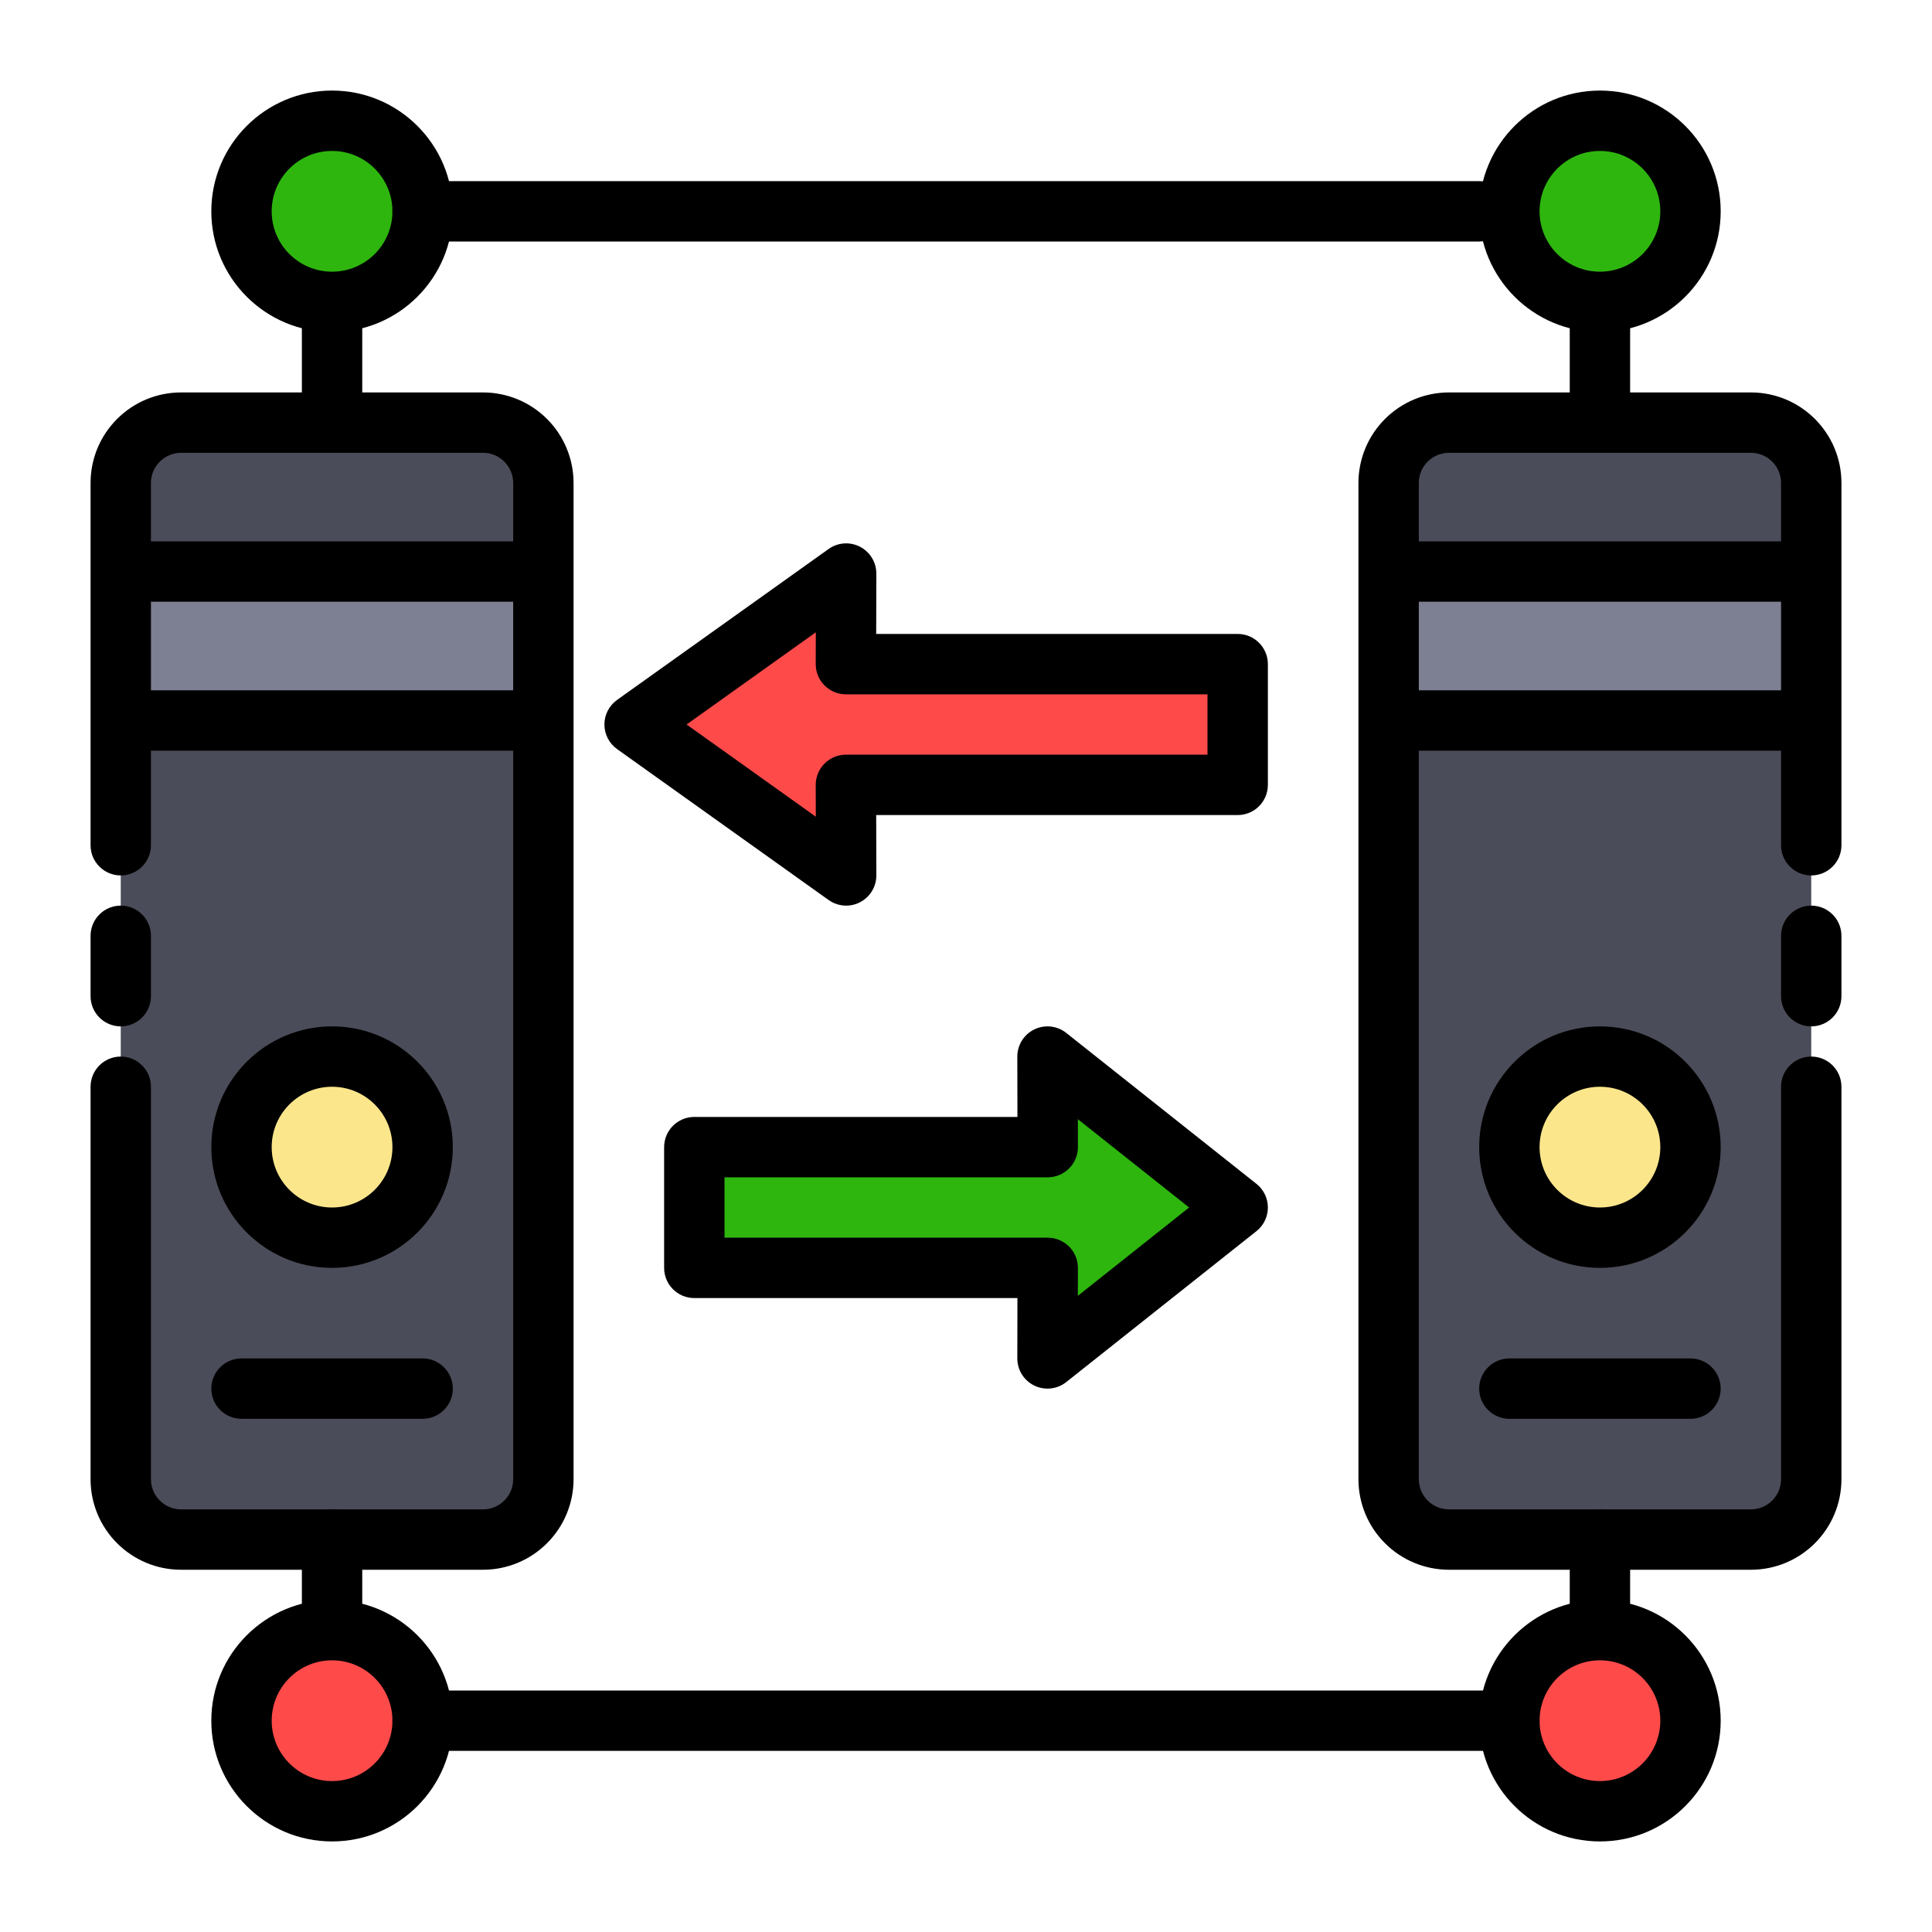 <svg xmlns="http://www.w3.org/2000/svg" fill-rule="evenodd" stroke-linejoin="round" stroke-miterlimit="2" clip-rule="evenodd" viewBox="0 0 64 64"><path fill="#ff4a4a" d="M28.022,22l0.008,-3l-7.008,5l7.008,5l-0.008,-3l12.978,-0l-0,-4l-12.978,-0Z"></path><path d="M29.025,21l0.005,-1.997c0.001,-0.375 -0.208,-0.719 -0.541,-0.891c-0.333,-0.173 -0.734,-0.144 -1.04,0.074l-7.008,5c-0.263,0.188 -0.419,0.491 -0.419,0.814c0,0.323 0.156,0.626 0.419,0.814l7.008,5c0.306,0.218 0.707,0.247 1.04,0.074c0.333,-0.172 0.542,-0.516 0.541,-0.891l-0.005,-1.997c-0,-0 11.975,-0 11.975,-0c0.552,0 1,-0.448 1,-1l-0,-4c0,-0.552 -0.448,-1 -1,-1l-11.975,-0Zm-2.003,0.997c-0.001,0.266 0.104,0.521 0.292,0.709c0.188,0.188 0.442,0.294 0.708,0.294l11.978,-0c-0,-0 -0,2 -0,2c0,-0 -11.978,-0 -11.978,-0c-0.266,0 -0.52,0.106 -0.708,0.294c-0.188,0.188 -0.293,0.443 -0.292,0.709l0.003,1.051c-0,0 -4.281,-3.054 -4.281,-3.054c-0,0 4.281,-3.054 4.281,-3.054c-0,-0 -0.003,1.051 -0.003,1.051Z"></path><path fill="#2eb60f" d="M34.707,42l-0.007,3l6.3,-5l-6.3,-5l0.007,3l-11.707,0l-0,4l11.707,-0Z"></path><path d="M33.704,43l-0.004,1.998c-0.001,0.384 0.218,0.734 0.564,0.902c0.345,0.167 0.756,0.122 1.057,-0.117l6.301,-5c0.239,-0.189 0.378,-0.478 0.378,-0.783c0,-0.305 -0.139,-0.594 -0.378,-0.783l-6.301,-5c-0.301,-0.239 -0.712,-0.284 -1.057,-0.117c-0.346,0.168 -0.565,0.518 -0.564,0.902l0.004,1.998c0,0 -10.704,0 -10.704,0c-0.552,0 -1,0.448 -1,1l-0,4c-0,0.552 0.448,1 1,1l10.704,0Zm2.003,-0.998c0.001,-0.265 -0.104,-0.52 -0.292,-0.708c-0.188,-0.188 -0.442,-0.294 -0.708,-0.294l-10.707,-0c0,0 0,-2 0,-2c-0,-0 10.707,-0 10.707,-0c0.266,0 0.52,-0.106 0.708,-0.294c0.188,-0.188 0.293,-0.443 0.292,-0.708l-0.002,-0.924c-0,0 3.686,2.926 3.686,2.926c0,0 -3.686,2.926 -3.686,2.926c-0,-0 0.002,-0.924 0.002,-0.924Z"></path><path fill="#4b4c59" d="M4 36l0 13c0 1.105.895 2 2 2 2.661 0 7.339 0 10 0 .53 0 1.039-.211 1.414-.586.375-.375.586-.884.586-1.414 0-6.436 0-26.564 0-33 0-.53-.211-1.039-.586-1.414-.375-.375-.884-.586-1.414-.586-2.661 0-7.339 0-10 0-1.105 0-2 .895-2 2l0 12M60 28l0-12c0-1.105-.895-2-2-2l-10 0c-.53 0-1.039.211-1.414.586-.375.375-.586.884-.586 1.414 0 6.436 0 26.564 0 33 0 .53.211 1.039.586 1.414.375.375.884.586 1.414.586 2.661 0 7.339 0 10 0 1.105 0 2-.895 2-2 0-4.084 0-13 0-13"></path><circle cx="11" cy="38" r="3" fill="#fce68c"></circle><circle cx="53" cy="38" r="3" fill="#fce68c"></circle><path d="M11 34c-2.208 0-4 1.792-4 4 0 2.208 1.792 4 4 4 2.208 0 4-1.792 4-4 0-2.208-1.792-4-4-4zm0 2c1.104 0 2 .896 2 2 0 1.104-.896 2-2 2-1.104 0-2-.896-2-2 0-1.104.896-2 2-2zM53 34c-2.208 0-4 1.792-4 4 0 2.208 1.792 4 4 4 2.208 0 4-1.792 4-4 0-2.208-1.792-4-4-4zm0 2c1.104 0 2 .896 2 2 0 1.104-.896 2-2 2-1.104 0-2-.896-2-2 0-1.104.896-2 2-2zM8 47l6 0c.552 0 1-.448 1-1 0-.552-.448-1-1-1l-6 0c-.552 0-1 .448-1 1 0 .552.448 1 1 1zM50 47l6 0c.552 0 1-.448 1-1 0-.552-.448-1-1-1l-6 0c-.552 0-1 .448-1 1 0 .552.448 1 1 1zM10 51l0 3c0 .552.448 1 1 1 .552 0 1-.448 1-1l0-3c0-.552-.448-1-1-1-.552 0-1 .448-1 1zM52 51l0 2.967c0 .552.448 1 1 1 .552 0 1-.448 1-1l0-2.967c0-.552-.448-1-1-1-.552 0-1 .448-1 1z"></path><circle cx="11" cy="57" r="3" fill="#ff4a4a"></circle><path d="M11,53c-2.208,-0 -4,1.792 -4,4c0,2.208 1.792,4 4,4c2.208,-0 4,-1.792 4,-4c0,-2.208 -1.792,-4 -4,-4Zm0,2c1.104,-0 2,0.896 2,2c0,1.104 -0.896,2 -2,2c-1.104,-0 -2,-0.896 -2,-2c0,-1.104 0.896,-2 2,-2Z"></path><circle cx="53" cy="57" r="3" fill="#ff4a4a"></circle><path d="M53,53c-2.208,-0 -4,1.792 -4,4c0,2.208 1.792,4 4,4c2.208,-0 4,-1.792 4,-4c0,-2.208 -1.792,-4 -4,-4Zm0,2c1.104,-0 2,0.896 2,2c0,1.104 -0.896,2 -2,2c-1.104,-0 -2,-0.896 -2,-2c0,-1.104 0.896,-2 2,-2Z"></path><path d="M14 58l36 0c.552 0 1-.448 1-1 0-.552-.448-1-1-1l-36 0c-.552 0-1 .448-1 1 0 .552.448 1 1 1zM12 13l0-3c0-.552-.448-1-1-1-.552 0-1 .448-1 1l0 3c0 .552.448 1 1 1 .552 0 1-.448 1-1zM54 13l0-2.967c0-.552-.448-1-1-1-.552 0-1 .448-1 1l0 2.967c0 .552.448 1 1 1 .552 0 1-.448 1-1z"></path><circle cx="11" cy="7" r="3" fill="#2eb60f"></circle><path d="M11,11c2.208,0 4,-1.792 4,-4c0,-2.208 -1.792,-4 -4,-4c-2.208,0 -4,1.792 -4,4c0,2.208 1.792,4 4,4Zm0,-2c-1.104,0 -2,-0.896 -2,-2c0,-1.104 0.896,-2 2,-2c1.104,0 2,0.896 2,2c0,1.104 -0.896,2 -2,2Z"></path><circle cx="53" cy="7" r="3" fill="#2eb60f"></circle><path d="M53,11c2.208,0 4,-1.792 4,-4c0,-2.208 -1.792,-4 -4,-4c-2.208,0 -4,1.792 -4,4c0,2.208 1.792,4 4,4Zm0,-2c-1.104,0 -2,-0.896 -2,-2c0,-1.104 0.896,-2 2,-2c1.104,0 2,0.896 2,2c0,1.104 -0.896,2 -2,2Z"></path><path d="M14 8l35 0c.552 0 1-.448 1-1 0-.552-.448-1-1-1l-35 0c-.552 0-1 .448-1 1 0 .552.448 1 1 1zM3 31l0 2c0 .552.448 1 1 1 .552 0 1-.448 1-1l0-2c0-.552-.448-1-1-1-.552 0-1 .448-1 1zM59 31l0 2c0 .552.448 1 1 1 .552 0 1-.448 1-1l0-2c0-.552-.448-1-1-1-.552 0-1 .448-1 1z"></path><rect width="14" height="4.776" x="46" y="18.933" fill="#7d7f92"></rect><rect width="14" height="4.776" x="4" y="18.933" fill="#7d7f92"></rect><path d="M45 16l0 33c0 .796.316 1.559.879 2.121.562.563 1.325.879 2.121.879l10 0c1.657 0 3-1.343 3-3 0-4.084 0-13 0-13 0-.552-.448-1-1-1-.552 0-1 .448-1 1 0 0 0 8.916 0 13 0 .552-.448 1-1 1 0 0-10 0-10 0-.265 0-.52-.105-.707-.293-.188-.187-.293-.442-.293-.707l0-24.133 12 0 0 3.133c0 .552.448 1 1 1 .552 0 1-.448 1-1l0-12c0-1.657-1.343-3-3-3l-10 0c-.796 0-1.559.316-2.121.879-.563.562-.879 1.325-.879 2.121zm2 3.933l0 2.934 12 0 0-2.934-12 0zm12-2l0-1.933c0-.552-.448-1-1-1 0 0-10 0-10 0-.265 0-.52.105-.707.293-.188.187-.293.442-.293.707l0 1.933 12 0zM3 16l0 12c0 .552.448 1 1 1 .552 0 1-.448 1-1l0-3.133 12 0 0 24.133c0 .265-.105.52-.293.707-.187.188-.442.293-.707.293 0 0-10 0-10 0-.552 0-1-.448-1-1l0-13c0-.552-.448-1-1-1-.552 0-1 .448-1 1l0 13c0 1.657 1.343 3 3 3l10 0c.796 0 1.559-.316 2.121-.879.563-.562.879-1.325.879-2.121l0-33c0-.796-.316-1.559-.879-2.121-.562-.563-1.325-.879-2.121-.879l-10 0c-1.657 0-3 1.343-3 3zm2 3.933l0 2.934 12 0 0-2.934-12 0zm12-2l0-1.933c0-.265-.105-.52-.293-.707-.187-.188-.442-.293-.707-.293 0 0-10 0-10 0-.552 0-1 .448-1 1l0 1.933 12 0z"></path></svg>